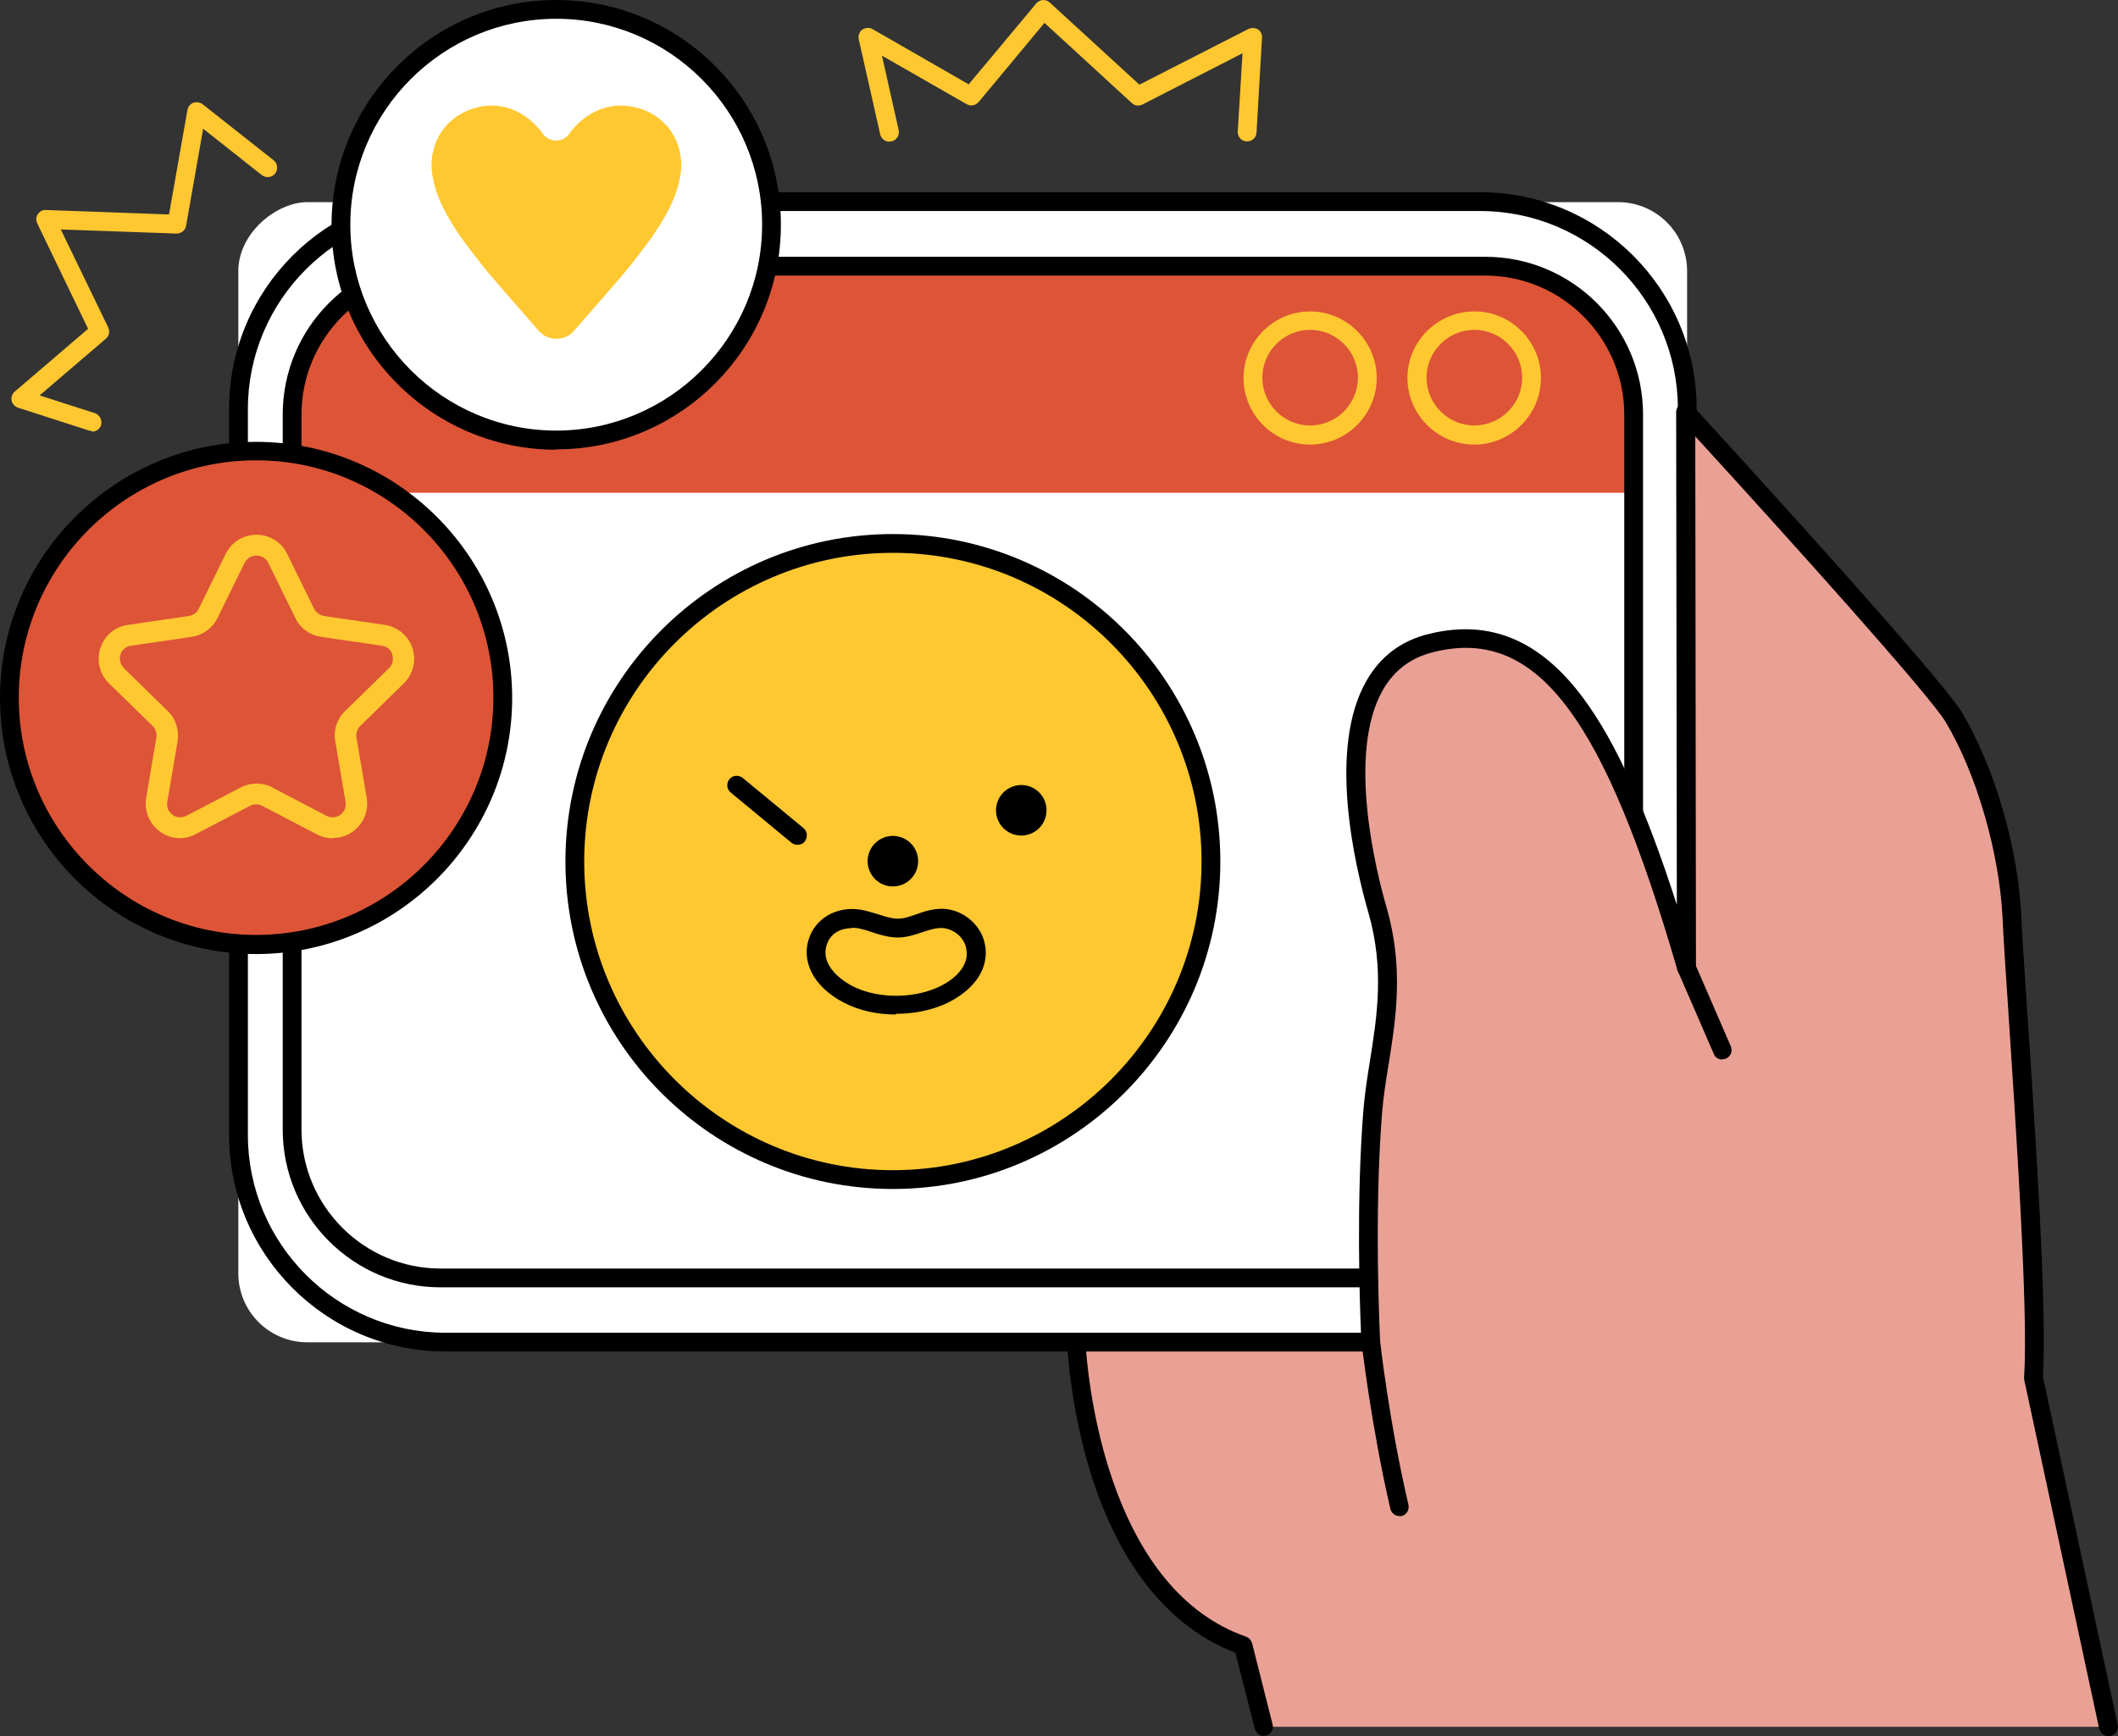 <?xml version="1.0" encoding="UTF-8"?><svg xmlns="http://www.w3.org/2000/svg" viewBox="0 0 62.03 50.84"><rect x="0" y="0" width="62.03" height="50.84" fill="#333333" stroke="none"/><g id="a"/><g id="b"><g id="c"><g><rect x="11.5" y="1.39" width="33.39" height="42.43" rx="2.02" ry="2.02" transform="translate(5.59 50.81) rotate(-90)" style="fill:#fff;"/><path d="M43.35,39.58H13.05c-3.5,0-6.34-2.84-6.34-6.34V11.97c0-3.5,2.84-6.34,6.34-6.34h30.3c3.5,0,6.34,2.84,6.34,6.34v21.26c0,3.5-2.84,6.34-6.34,6.34ZM13.05,6.19c-3.19,0-5.79,2.6-5.79,5.79v21.26c0,3.19,2.6,5.79,5.79,5.79h30.3c3.19,0,5.79-2.6,5.79-5.79V11.97c0-3.19-2.6-5.79-5.79-5.79H13.05Z"/><rect x="8.56" y="7.79" width="39.29" height="29.63" rx="1.45" ry="1.45" transform="translate(56.4 45.21) rotate(180)" style="fill:#fff;"/><path d="M47.84,14.43v-2.3c0-2.4-1.94-4.34-4.34-4.34H12.9c-2.4,0-4.34,1.94-4.34,4.34v2.3H47.84Z" style="fill:#dd5437;"/><g><path d="M43.18,13.02c-1.08,0-1.96-.88-1.96-1.95s.88-1.95,1.96-1.95,1.95,.88,1.95,1.95-.88,1.95-1.95,1.95Zm0-3.36c-.77,0-1.4,.63-1.4,1.4s.63,1.4,1.4,1.4,1.4-.63,1.4-1.4-.63-1.4-1.4-1.4Z" style="fill:#ffc831;"/><path d="M38.37,13.02c-1.08,0-1.95-.88-1.95-1.95s.88-1.95,1.95-1.95,1.95,.88,1.95,1.95-.88,1.95-1.95,1.95Zm0-3.36c-.77,0-1.4,.63-1.4,1.4s.63,1.4,1.4,1.4,1.4-.63,1.4-1.4-.63-1.4-1.4-1.4Z" style="fill:#ffc831;"/></g><path d="M43.5,37.7H12.9c-2.55,0-4.62-2.07-4.62-4.62V12.14c0-2.55,2.07-4.62,4.62-4.62h30.6c2.55,0,4.62,2.07,4.62,4.62v20.94c0,2.55-2.07,4.62-4.62,4.62ZM12.9,8.07c-2.24,0-4.07,1.83-4.07,4.07v20.94c0,2.24,1.83,4.07,4.07,4.07h30.6c2.24,0,4.07-1.83,4.07-4.07V12.14c0-2.24-1.83-4.07-4.07-4.07H12.9Z"/><g><path d="M59.56,40.32c.18-2.54-.55-11.63-.64-13.44-.08-1.81-.69-4.19-1.71-5.89-.64-1.07-7.24-8.28-7.8-8.89l-.04-.04,.02,16.28c-2.06-7.09-4.06-10.34-7.45-9.52-3.24,.78-2.15,5.9-1.59,7.84,.67,2.33,0,4.14-.14,5.87-.25,3.12-.06,6.78-.06,6.78h-8.63s.25,7.26,4.88,8.88l.66,2.38h24.68l-2.2-10.24Z" style="fill:#eaa195;"/><path d="M37.02,50.84c-.12,0-.23-.08-.27-.21l-.57-2.23c-1.91-.73-3.36-2.51-4.21-5.17-.65-2.06-.72-3.93-.72-3.94,.01-.14,.13-.25,.27-.25h8.34c-.04-.93-.14-3.93,.07-6.53,.04-.47,.11-.94,.19-1.43,.21-1.32,.43-2.69-.04-4.34-.4-1.39-1.21-4.83-.05-6.82,.41-.71,1.03-1.17,1.84-1.36,1.77-.43,3.25,.19,4.51,1.9,.94,1.27,1.82,3.21,2.73,6.04l-.02-14.43c0-.11,.07-.22,.18-.26,.11-.04,.23-.01,.3,.07l.04,.04c.73,.8,7.18,7.84,7.84,8.93,.97,1.62,1.66,3.99,1.75,6.02,.02,.46,.08,1.39,.16,2.58,.24,3.55,.6,8.91,.47,10.86l2.19,10.2c.03,.15-.06,.29-.21,.33-.15,.03-.29-.06-.33-.21l-2.2-10.24s0-.05,0-.08c.13-1.88-.25-7.47-.47-10.82-.08-1.19-.14-2.12-.16-2.59-.09-1.92-.76-4.24-1.67-5.76-.48-.8-4.64-5.42-7.33-8.36l.02,15.57c0,.14-.1,.25-.24,.27-.14,.02-.26-.06-.3-.2-1.09-3.75-2.1-6.18-3.18-7.64-1.13-1.53-2.38-2.07-3.94-1.69-.67,.16-1.16,.52-1.5,1.1-1.08,1.86-.2,5.36,.1,6.39,.51,1.77,.27,3.26,.06,4.58-.08,.48-.15,.94-.19,1.39-.25,3.07-.06,6.71-.06,6.74,0,.08-.02,.15-.08,.2s-.12,.09-.2,.09h-8.33c.11,1.34,.78,6.98,4.68,8.35,.09,.03,.15,.1,.18,.19l.6,2.38c.04,.15-.05,.3-.2,.33-.02,0-.05,0-.07,0Z"/></g><path d="M40.99,44.4c-.13,0-.24-.09-.27-.21-.56-2.42-.84-4.83-.84-4.85-.02-.15,.09-.29,.24-.3,.15-.02,.29,.09,.3,.24,0,.02,.27,2.4,.83,4.79,.03,.15-.06,.3-.21,.33-.02,0-.04,0-.06,0Z"/><path d="M50.44,31.03c-.11,0-.21-.06-.25-.17l-1.05-2.42c-.06-.14,0-.3,.14-.36,.14-.06,.3,0,.36,.14l1.05,2.42c.06,.14,0,.3-.14,.36-.04,.02-.07,.02-.11,.02Z"/><circle cx="26.15" cy="25.23" r="9.32" style="fill:#ffc831;"/><path d="M26.15,34.82c-5.29,0-9.59-4.3-9.59-9.59s4.3-9.59,9.59-9.59,9.59,4.3,9.59,9.59-4.3,9.59-9.59,9.59Zm0-18.63c-4.99,0-9.04,4.06-9.04,9.04s4.06,9.04,9.04,9.04,9.04-4.06,9.04-9.04-4.06-9.04-9.04-9.04Z"/><g><circle cx="16.29" cy="6.58" r="6.31" style="fill:#fff;"/><path d="M16.29,13.17c-3.63,0-6.58-2.95-6.58-6.58S12.66,0,16.29,0s6.58,2.95,6.58,6.58-2.95,6.58-6.58,6.58Zm0-12.62c-3.33,0-6.03,2.71-6.03,6.03s2.71,6.03,6.03,6.03,6.03-2.71,6.03-6.03S19.62,.55,16.29,.55Z"/><path d="M18.54,3.13c-.65-.14-1.37,.1-1.88,.8-.18,.25-.57,.25-.75,0-.51-.7-1.22-.94-1.87-.8-.96,.21-1.49,1.03-1.39,1.91,.12,1.01,.86,1.95,1.49,2.75,.22,.28,1.08,1.26,1.64,1.9,.27,.31,.76,.31,1.03,0,.56-.64,1.42-1.62,1.64-1.9,.63-.8,1.37-1.74,1.49-2.75,.1-.88-.43-1.71-1.39-1.91Z" style="fill:#ffc831;"/></g><g><circle cx="7.5" cy="20.43" r="7.23" style="fill:#dd5437;"/><path d="M7.5,27.94c-4.14,0-7.5-3.37-7.5-7.5s3.37-7.5,7.5-7.5,7.5,3.37,7.5,7.5-3.37,7.5-7.5,7.5Zm0-14.46c-3.83,0-6.95,3.12-6.95,6.95s3.12,6.95,6.95,6.95,6.95-3.12,6.95-6.95-3.12-6.95-6.95-6.95Z"/><path d="M9.74,24.55c-.16,0-.32-.04-.47-.12l-1.59-.83c-.11-.06-.25-.06-.36,0l-1.59,.83c-.34,.18-.74,.15-1.05-.08-.31-.23-.46-.6-.4-.98l.3-1.77c.02-.13-.02-.25-.11-.34l-1.28-1.25c-.27-.27-.37-.66-.25-1.03,.12-.37,.43-.63,.81-.68l1.78-.26c.13-.02,.24-.1,.29-.21l.79-1.61c.17-.34,.51-.56,.9-.56,.38,0,.73,.21,.9,.56l.79,1.61c.06,.11,.17,.19,.29,.21l1.78,.26c.38,.06,.69,.32,.81,.68,.12,.37,.02,.76-.25,1.03l-1.28,1.25c-.09,.09-.13,.22-.11,.34l.3,1.77c.06,.38-.09,.75-.4,.98-.18,.13-.38,.19-.59,.19Zm-1.77-1.49l1.59,.83c.13,.07,.29,.06,.41-.03s.18-.23,.15-.38l-.3-1.77c-.06-.33,.05-.66,.29-.89l1.28-1.25c.11-.11,.14-.25,.1-.4s-.16-.24-.31-.26l-1.78-.26c-.33-.05-.61-.25-.75-.55l-.79-1.61c-.07-.14-.2-.22-.35-.22-.15,0-.28,.08-.35,.22l-.79,1.61c-.15,.3-.43,.5-.75,.55l-1.78,.26c-.15,.02-.27,.12-.31,.26-.05,.14,0,.29,.1,.4l1.28,1.25c.24,.23,.34,.56,.29,.89l-.3,1.77c-.03,.15,.03,.29,.15,.38s.27,.1,.41,.03l1.59-.83c.29-.15,.64-.15,.93,0h0Z" style="fill:#ffc831;"/></g><path d="M26.05,4.15c-.13,0-.24-.09-.27-.21l-.63-2.79c-.02-.11,.02-.22,.1-.28,.09-.06,.21-.07,.3-.02l2.82,1.62L30.35,.1c.05-.06,.12-.09,.19-.1,.07,0,.15,.02,.2,.07l2.63,2.41,3.19-1.63c.09-.04,.19-.04,.28,.01,.08,.05,.13,.15,.12,.25l-.16,2.77c0,.15-.14,.27-.29,.26-.15,0-.27-.14-.26-.29l.14-2.29-2.93,1.5c-.1,.05-.23,.04-.31-.04l-2.56-2.35-1.93,2.32c-.09,.1-.23,.13-.35,.06l-2.48-1.42,.49,2.18c.03,.15-.06,.3-.21,.33-.02,0-.04,0-.06,0Z" style="fill:#ffc831;"/><path d="M2.69,12.62s-.06,0-.08-.01l-2.08-.67c-.09-.03-.17-.11-.19-.21s.02-.2,.09-.26l2.15-1.84-1.49-3.09c-.04-.09-.04-.19,.02-.27,.05-.08,.15-.13,.24-.12l3.6,.13,.54-3.06c.02-.1,.08-.17,.17-.21,.09-.03,.19-.02,.27,.04l2.08,1.64c.12,.09,.14,.27,.05,.39-.09,.12-.27,.14-.39,.05l-1.72-1.36-.5,2.84c-.02,.14-.15,.23-.28,.23l-3.39-.12,1.39,2.87c.05,.11,.03,.25-.07,.33l-1.94,1.66,1.62,.52c.14,.05,.22,.2,.18,.35-.04,.12-.15,.19-.26,.19Z" style="fill:#ffc831;"/><g><circle cx="26.15" cy="25.22" r=".74"/><circle cx="29.91" cy="23.73" r=".74"/><path d="M26.23,29.71c-.55,0-1.09-.12-1.54-.36-.87-.46-1.26-1.22-.97-1.94,.24-.6,.92-.92,1.63-.74,.12,.03,.24,.07,.35,.1,.19,.06,.36,.12,.54,.13,.19,.02,.39-.05,.61-.13,.25-.09,.54-.18,.85-.15,.57,.06,1.06,.51,1.15,1.06,.04,.21,.02,.41-.04,.61-.2,.62-.85,1.03-1.38,1.21-.38,.13-.79,.19-1.19,.19Zm-1.27-2.53c-.31,0-.61,.13-.73,.44-.27,.69,.55,1.16,.72,1.25,.63,.33,1.54,.39,2.3,.13,.39-.13,.9-.43,1.03-.86,.04-.11,.04-.23,.02-.35-.05-.32-.34-.57-.67-.61-.19-.02-.4,.05-.62,.12-.24,.08-.52,.18-.83,.15-.24-.02-.46-.09-.67-.16-.11-.04-.21-.07-.31-.09-.08-.02-.17-.03-.26-.03Z"/><path d="M23.35,24.74c-.06,0-.12-.02-.17-.06l-1.78-1.47c-.12-.1-.13-.27-.04-.39,.1-.12,.27-.13,.39-.04l1.78,1.47c.12,.1,.13,.27,.04,.39-.05,.07-.13,.1-.21,.1Z"/></g></g></g></g></svg>